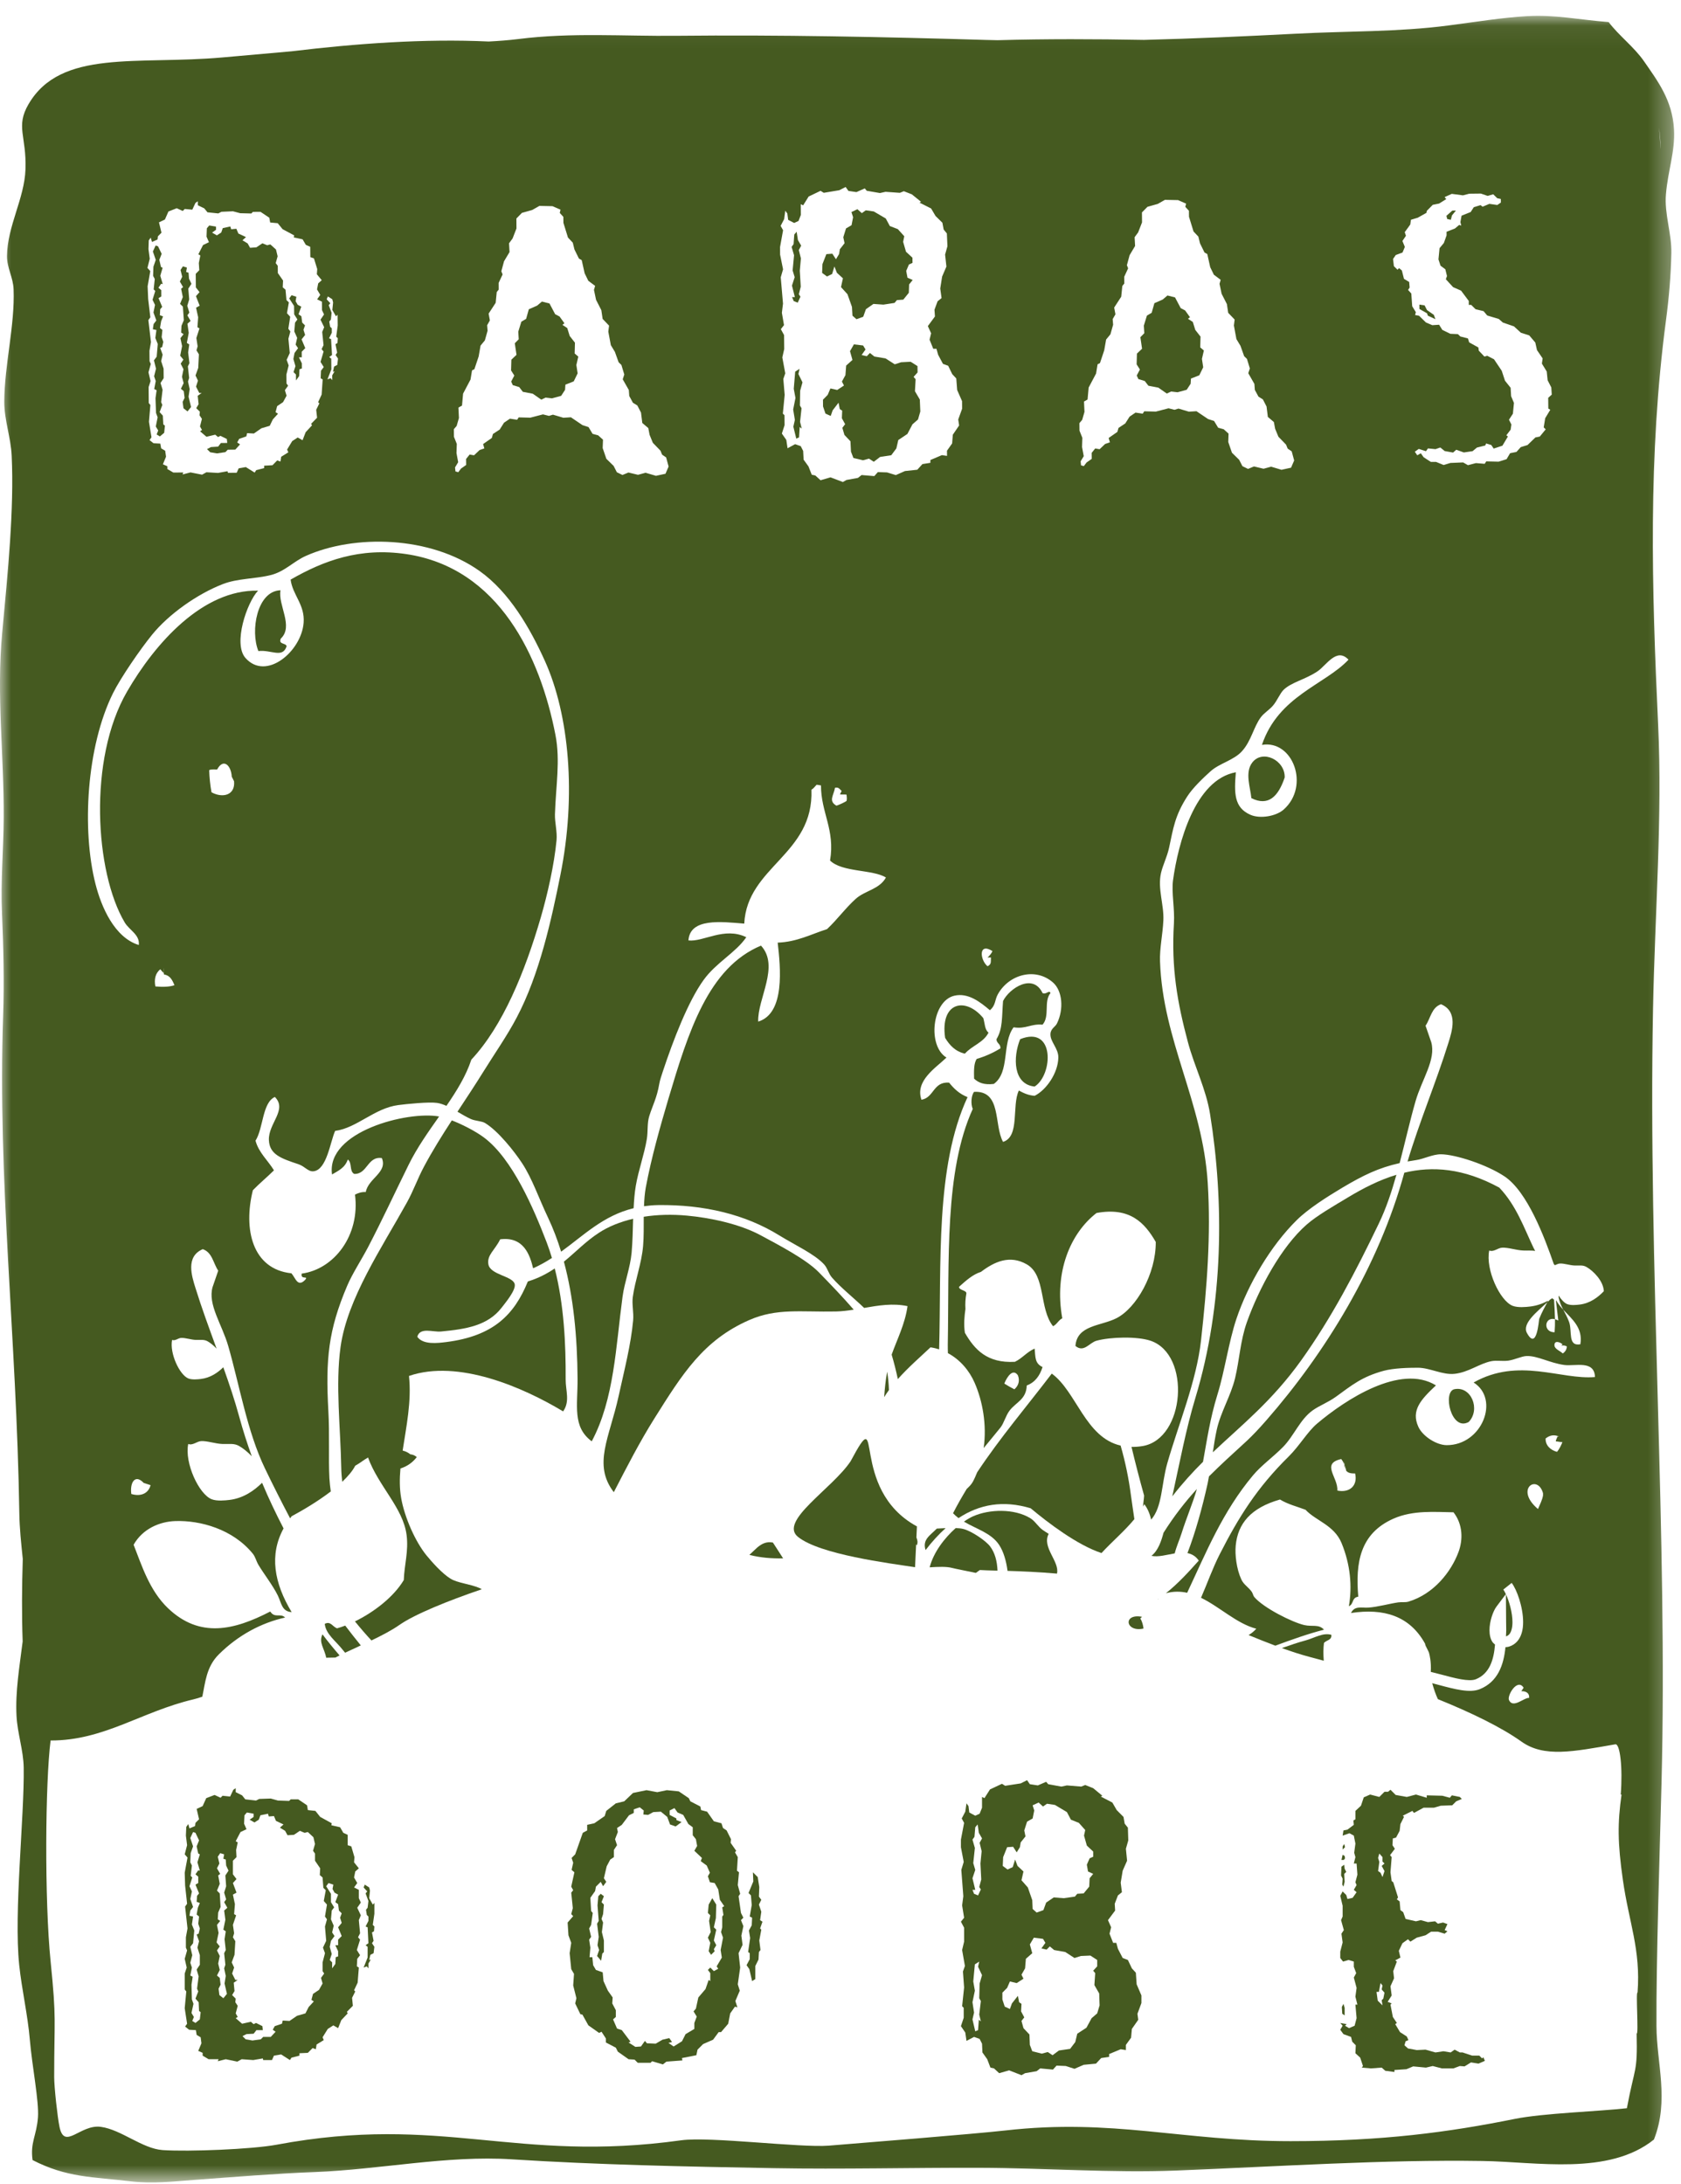<?xml version="1.0" encoding="UTF-8"?>
<svg width="77px" height="100px" viewBox="0 0 77 100" version="1.1" xmlns="http://www.w3.org/2000/svg" xmlns:xlink="http://www.w3.org/1999/xlink">
    <!-- Generator: Sketch 48.2 (47327) - http://www.bohemiancoding.com/sketch -->
    <title>logo_b</title>
    <desc>Created with Sketch.</desc>
    <defs>
        <polygon id="path-1" points="0 0.062 76.686 0.062 76.686 99.275 0 99.275"></polygon>
    </defs>
    <g id="sale" stroke="none" stroke-width="1" fill="none" fill-rule="evenodd" transform="translate(-120, -32)">
        <g id="header">
            <g id="logo_b" transform="translate(120, 32)">
                <polygon id="Fill-1" fill="#455A20" points="36.382 10.74 36.351 11.179 36.26 11.306 36.373 11.689 36.307 12.383 36.401 12.693 36.277 13.078 36.41 13.605 36.282 13.606 36.358 13.787 36.541 13.859 36.666 13.585 36.592 13.475 36.679 13.128 36.636 12.398 36.686 11.832 36.591 11.451 36.698 11.247 36.55 10.994 36.491 10.611"></polygon>
                <polygon id="Fill-2" fill="#455A20" points="36.425 17.018 36.359 17.804 36.437 18.223 36.332 18.753 36.41 19.227 36.34 19.538 36.474 20.085 36.601 20.029 36.632 19.553 36.724 19.626 36.648 19.316 36.715 18.695 36.641 18.568 36.652 17.892 36.759 17.508 36.572 17.126 36.625 16.889"></polygon>
                <polygon id="Fill-3" fill="#455A20" points="26.323 16.186 26.336 15.692 26.096 15.385 25.983 15.021 25.762 14.876 25.854 14.803 25.632 14.494 25.429 14.387 25.17 13.897 24.823 13.809 24.604 13.994 24.223 14.162 24.1 14.6 23.881 14.731 23.74 15.188 23.761 15.535 23.581 15.719 23.659 16.248 23.424 16.47 23.41 16.962 23.559 17.197 23.415 17.473 23.49 17.637 23.783 17.725 23.949 17.942 24.405 18.029 24.794 18.3 24.992 18.206 25.285 18.24 25.704 18.126 25.883 17.851 25.899 17.614 26.28 17.464 26.459 17.097 26.401 16.714 26.489 16.33"></polygon>
                <polygon id="Fill-4" fill="#455A20" points="38.116 12.547 38.221 12.2 38.334 12.491 38.611 12.744 38.523 13.147 38.819 13.472 39.025 14.054 39.048 14.455 39.231 14.618 39.541 14.505 39.665 14.158 40.009 13.917 40.466 13.949 40.975 13.871 41.084 13.742 41.376 13.721 41.629 13.408 41.643 13.025 41.806 12.822 41.568 12.716 41.51 12.405 41.634 12.113 41.798 12.037 41.795 11.8 41.501 11.529 41.369 11.075 41.421 10.818 41.126 10.492 40.759 10.35 40.574 10.005 40.023 9.682 39.658 9.631 39.477 9.76 39.274 9.58 39.001 9.71 39.077 9.947 39.006 10.312 38.753 10.46 38.628 10.864 38.686 11.137 38.47 11.413 38.435 11.633 38.292 11.871 38.126 11.617 37.852 11.638 37.673 12.095 37.658 12.497 37.88 12.66"></polygon>
                <polygon id="Fill-5" fill="#455A20" points="8.27 12.363 8.346 12.673 8.239 12.893 8.387 13.147 8.297 13.221 8.374 13.604 8.248 13.916 8.377 14.041 8.421 14.662 8.313 14.918 8.298 15.229 8.409 15.301 8.265 15.486 8.341 15.849 8.254 16.288 8.401 16.468 8.276 16.652 8.405 16.907 8.336 17.254 8.412 17.545 8.286 17.803 8.417 17.911 8.455 18.221 8.366 18.404 8.405 18.696 8.59 18.84 8.751 18.638 8.637 18.165 8.688 17.816 8.612 17.471 8.664 17.306 8.606 16.777 8.677 16.631 8.618 16.139 8.669 15.773 8.559 15.701 8.645 15.244 8.586 14.824 8.731 14.696 8.583 14.441 8.673 14.312 8.578 14.003 8.667 13.71 8.625 13.218 8.769 12.997 8.658 12.761 8.637 12.488 8.527 12.452 8.562 12.252 8.378 12.197"></polygon>
                <polygon id="Fill-6" fill="#455A20" points="13.208 15.054 13.293 14.505 13.145 14.342 13.232 13.848 13.121 13.74 13.079 13.266 12.951 13.157 12.966 12.847 12.726 12.502 12.723 12.173 12.63 12.047 12.717 11.736 12.642 11.426 12.384 11.192 12.239 11.23 12.019 11.141 11.746 11.325 11.455 11.347 11.344 11.147 11.106 11.004 11.267 10.856 10.919 10.694 10.827 10.476 10.589 10.498 10.55 10.37 10.204 10.446 10.134 10.648 9.934 10.777 9.714 10.652 9.895 10.522 9.894 10.376 9.584 10.325 9.475 10.454 9.461 10.838 9.571 11.091 9.3 11.222 9.085 11.644 9.177 11.698 9.107 12.045 9.128 12.373 8.966 12.539 8.971 13.16 9.139 13.377 8.976 13.561 9.145 13.998 8.981 14.091 9.077 14.527 9.044 14.984 9.136 15.038 8.995 15.477 9.053 15.86 9 16.043 9.111 16.225 9.081 16.846 8.956 17.193 9.068 17.43 8.979 17.704 9.128 17.995 9.237 17.994 9.056 18.123 9.097 18.507 8.989 18.69 9.154 18.853 9.139 19.017 9.249 19.18 9.161 19.529 9.254 19.691 9.163 19.747 9.457 20 9.859 19.905 9.988 20.013 10.097 19.957 10.39 20.101 10.41 20.283 10.118 20.286 9.992 20.451 9.663 20.472 9.482 20.565 9.629 20.71 9.94 20.762 10.324 20.704 10.432 20.593 10.778 20.589 10.995 20.35 10.866 20.26 10.956 20.095 11.283 19.983 11.319 19.835 11.629 19.851 11.974 19.611 12.356 19.498 12.498 19.204 12.734 18.946 12.623 18.874 12.694 18.599 12.966 18.414 13.127 18.12 13.05 17.866 13.196 17.663 13.121 17.555 13.118 17.153 13.223 16.733 13.13 16.478 13.273 16.166 13.211 15.509 13.3 15.18"></polygon>
                <polygon id="Fill-7" fill="#455A20" points="13.976 15.338 13.901 15.101 13.972 14.9 13.843 14.773 13.804 14.482 13.675 14.391 13.8 14.043 13.634 13.954 13.541 13.791 13.575 13.589 13.357 13.519 13.248 13.665 13.47 14.01 13.475 14.394 13.623 14.629 13.514 14.776 13.481 15.178 13.612 15.47 13.542 15.78 13.653 15.943 13.491 16.164 13.439 16.438 13.533 16.766 13.446 17.041 13.556 17.149 13.559 17.422 13.703 17.22 13.718 16.909 13.827 16.873 13.825 16.636 13.694 16.363 13.822 16.362 13.82 16.107 13.983 15.941 13.814 15.541"></polygon>
                <polygon id="Fill-8" fill="#455A20" points="7.003 11.517 7.135 11.9 7.028 12.211 7.013 12.63 7.089 12.776 7.039 13.252 7.112 13.324 6.987 13.727 7.1 13.962 7.03 14.31 7.161 14.674 7.036 14.839 7.001 15.077 7.165 15.112 7.115 15.477 7.227 15.751 7.177 16.334 7.052 16.5 7.146 16.883 7.059 17.23 7.134 17.449 7.064 17.814 7.174 17.868 7.123 18.234 7.147 18.909 7.221 19.109 7.136 19.53 7.247 19.712 7.176 19.895 7.323 19.985 7.521 19.818 7.554 19.489 7.481 19.435 7.459 19.033 7.312 18.871 7.436 18.541 7.38 18.414 7.447 17.847 7.353 17.538 7.497 17.318 7.493 16.879 7.381 16.534 7.45 16.241 7.338 15.932 7.428 15.894 7.481 15.656 7.405 15.438 7.439 15.109 7.329 15.019 7.381 14.708 7.47 14.489 7.323 14.435 7.339 14.161 7.429 14.051 7.261 13.651 7.387 13.577 7.385 13.284 7.256 13.177 7.382 12.993 7.455 13.01 7.342 12.628 7.448 12.262 7.373 12.226 7.298 11.898 7.405 11.623 7.238 11.278 7.128 11.243"></polygon>
                <polygon id="Fill-9" fill="#455A20" points="65.018 14.149 65.366 14.346 65.404 14.455 65.752 14.616 65.677 14.416 65.366 14.2 65.254 13.982 65.016 13.948"></polygon>
                <polygon id="Fill-10" fill="#455A20" points="66.525 9.644 66.254 9.883 66.292 10.029 66.457 10.064 66.509 9.863 66.69 9.642"></polygon>
                <polygon id="Fill-11" fill="#455A20" points="41.91 17.914 41.941 17.366 41.848 17.258 42.03 17.055 42.026 16.763 41.714 16.566 41.276 16.588 40.985 16.682 40.563 16.412 40.051 16.326 39.848 16.163 39.704 16.312 39.467 16.258 39.646 16.002 39.535 15.82 39.114 15.769 38.935 16.081 39.048 16.482 38.759 16.74 38.726 17.178 38.565 17.472 38.659 17.653 38.35 17.857 38.038 17.788 37.914 18.081 37.697 18.302 37.7 18.612 37.812 18.94 38.051 19.047 38.14 18.791 38.41 18.441 38.467 18.732 38.577 18.804 38.563 19.152 38.712 19.424 38.585 19.59 38.68 19.916 38.956 20.207 38.98 20.681 39.091 20.971 39.531 21.077 39.804 21.001 40.025 21.145 40.315 20.923 40.825 20.846 41.059 20.533 41.147 20.149 41.564 19.871 41.797 19.429 42.05 19.209 42.156 18.843 42.133 18.295"></polygon>
                <polygon id="Fill-12" fill="#455A20" points="54.978 15.907 54.991 15.414 54.751 15.106 54.638 14.742 54.417 14.598 54.508 14.525 54.286 14.216 54.084 14.11 53.824 13.619 53.477 13.531 53.259 13.716 52.878 13.883 52.754 14.322 52.536 14.452 52.394 14.911 52.416 15.257 52.236 15.441 52.313 15.969 52.078 16.192 52.065 16.684 52.214 16.92 52.07 17.195 52.144 17.358 52.437 17.447 52.604 17.664 53.06 17.751 53.447 18.021 53.647 17.928 53.939 17.962 54.358 17.848 54.538 17.573 54.553 17.335 54.935 17.185 55.114 16.819 55.056 16.435 55.144 16.051"></polygon>
                <g id="Group-74" transform="translate(0, 0.663)">
                    <path d="M42.001,69.233 C38.818,67.503 40.534,63.317 38.962,66.251 C38.123,67.509 35.662,68.991 36.551,69.711 C37.551,70.519 40.709,70.917 41.915,71.101 L41.964,70.056 C41.973,70.07 41.985,70.084 41.995,70.099 C42.055,69.959 42.019,69.848 41.977,69.739 L42.001,69.233 Z" id="Fill-13" fill="#455A20"></path>
                    <path d="M15.44,73.899 C15.232,73.829 15.146,73.554 14.876,73.695 C14.922,74.167 15.396,74.495 15.69,74.874 C15.727,74.92 15.77,74.97 15.808,75.017 C16.039,74.908 16.282,74.796 16.527,74.682 C16.287,74.387 16.048,74.086 15.813,73.775 C15.684,73.825 15.559,73.867 15.44,73.899" id="Fill-15" fill="#455A20"></path>
                    <path d="M14.941,75.245 C15.082,75.242 15.225,75.242 15.365,75.238 C15.426,75.206 15.49,75.174 15.554,75.141 C15.281,74.824 15.016,74.503 14.772,74.176 C14.586,74.551 14.863,74.818 14.941,75.245" id="Fill-17" fill="#455A20"></path>
                    <path d="M38.297,59.391 C38.564,59.385 38.834,59.351 39.106,59.308 C38.609,58.733 38.053,58.157 37.505,57.594 C36.915,56.993 35.663,56.345 34.85,55.906 C33.854,55.368 32.493,55.096 31.475,55.002 C30.769,54.936 30.1,54.958 29.487,55.053 C29.484,55.5 29.495,55.949 29.458,56.385 C29.39,57.193 29.092,57.955 28.986,58.726 C28.939,59.067 29.035,59.433 29.001,59.805 C28.9,60.912 28.597,62.08 28.338,63.259 C27.923,65.167 27.14,66.391 28.116,67.666 C28.724,66.488 29.306,65.355 29.979,64.284 C31.25,62.262 32.213,60.704 34.325,59.781 C35.59,59.229 36.674,59.423 38.297,59.391" id="Fill-19" fill="#455A20"></path>
                    <path d="M28.932,56.696 C28.978,56.183 28.985,55.662 29.001,55.146 C28.41,55.285 27.878,55.497 27.435,55.787 C26.829,56.18 26.374,56.669 25.83,57.11 C26.268,58.735 26.443,60.535 26.456,62.464 C26.464,63.711 26.211,64.672 27.105,65.337 C28.138,63.401 28.207,61.001 28.517,58.712 C28.608,58.043 28.868,57.397 28.932,56.696" id="Fill-21" fill="#455A20"></path>
                    <path d="M34.688,70.198 L34.326,70.537 C34.829,70.666 35.353,70.708 35.871,70.696 C35.731,70.468 35.536,70.182 35.404,69.972 C35.116,69.916 34.903,70.018 34.688,70.198" id="Fill-23" fill="#455A20"></path>
                    <path d="M40.638,62.147 C40.566,62.534 40.527,62.923 40.5,63.314 C40.569,63.203 40.641,63.094 40.719,62.989 C40.709,62.703 40.683,62.419 40.638,62.147" id="Fill-25" fill="#455A20"></path>
                    <path d="M25.41,57.42 C25.063,57.655 24.672,57.865 24.179,58.016 C23.555,59.547 22.597,60.516 20.442,60.791 C20.042,60.841 19.373,60.924 19.114,60.548 C19.242,60.098 19.822,60.343 20.2,60.308 C21.355,60.2 22.342,60.037 22.973,59.223 C23.164,58.976 23.641,58.406 23.576,58.136 C23.489,57.766 22.458,57.719 22.371,57.232 C22.294,56.807 22.677,56.573 22.911,56.087 C23.992,55.948 24.273,56.807 24.42,57.413 C24.73,57.276 25.013,57.114 25.282,56.94 C25.21,56.7 25.13,56.461 25.041,56.227 C24.453,54.697 23.477,52.4 22.166,51.423 C21.806,51.154 21.211,50.84 20.696,50.641 C20.245,51.335 19.803,52.04 19.414,52.772 C19.131,53.301 18.937,53.864 18.637,54.403 C17.48,56.492 15.91,58.8 15.6,61.012 C15.358,62.748 15.601,64.75 15.631,66.545 C15.634,66.764 15.653,66.977 15.676,67.19 C15.931,66.948 16.145,66.701 16.272,66.454 C16.534,66.307 16.636,66.202 16.858,66.078 C17.33,67.381 18.461,68.382 18.623,69.616 C18.722,70.364 18.523,70.969 18.496,71.689 C18.029,72.472 17.113,73.167 16.259,73.583 C16.51,73.893 16.761,74.183 17.014,74.455 C17.483,74.23 17.932,73.998 18.284,73.752 C18.984,73.26 20.521,72.637 22.068,72.111 C22.037,72.093 22.007,72.073 21.973,72.058 C21.512,71.861 20.958,71.827 20.633,71.624 C20.247,71.386 19.781,70.859 19.537,70.561 C19.027,69.938 18.53,68.816 18.376,67.937 C18.299,67.503 18.301,67.049 18.343,66.581 C18.647,66.484 18.903,66.308 19.091,66.058 C18.984,65.967 18.884,65.938 18.774,65.929 L18.792,65.929 C18.684,65.84 18.566,65.79 18.444,65.761 C18.609,64.666 18.858,63.509 18.734,62.343 C20.988,61.568 23.96,62.862 25.794,63.966 C26.12,63.506 25.907,63.014 25.911,62.504 C25.92,60.868 25.834,59.081 25.41,57.42" id="Fill-27" fill="#455A20"></path>
                    <path d="M58.847,34.938 C58.87,34.146 57.829,33.636 57.358,34.259 C57.014,34.711 57.275,35.396 57.32,35.885 C58.091,36.269 58.551,35.821 58.847,34.938" id="Fill-29" fill="#455A20"></path>
                    <path d="M67.278,64.449 C67.826,63.875 67.393,62.801 66.626,62.949 C66.068,63.054 66.468,64.907 67.278,64.449" id="Fill-31" fill="#455A20"></path>
                    <path d="M12.861,28.58 C13.463,28.017 12.724,27.043 12.849,26.367 C11.77,26.396 11.459,28.234 11.836,29.15 C12.423,29.081 12.946,29.495 13.128,28.931 C13.102,28.768 12.741,28.858 12.861,28.58" id="Fill-33" fill="#455A20"></path>
                    <path d="M68.994,73.995 C68.994,74.084 68.984,74.177 68.982,74.269 C68.982,74.268 68.982,74.268 68.983,74.268 C69.061,74.244 69.171,74.188 69.233,73.978 C69.266,73.873 69.28,73.75 69.28,73.617 C69.28,73.184 69.131,72.658 68.98,72.34 C68.98,72.364 68.989,73.567 68.989,73.567 C68.992,73.705 68.994,73.848 68.994,73.995" id="Fill-35" fill="#455A20"></path>
                    <path d="M46.729,46.922 C46.395,47.748 46.399,48.993 47.393,49.091 C48.236,48.554 48.331,46.273 46.729,46.922" id="Fill-37" fill="#455A20"></path>
                    <path d="M45.281,46.62 C45.105,46.498 45.112,46.188 45.041,45.957 C44.217,44.96 43.055,45.23 43.293,46.862 C43.497,47.2 43.757,47.483 44.198,47.585 C44.515,47.22 45.057,47.078 45.281,46.62" id="Fill-39" fill="#455A20"></path>
                    <path d="M44.619,48.729 C44.815,48.918 45.088,49.026 45.523,48.971 C46.271,48.427 45.882,47.117 46.428,46.379 C47.002,46.469 47.22,46.206 47.755,46.258 C48.1,45.867 47.797,45.199 48.118,44.811 C48.061,44.646 47.928,44.895 47.755,44.811 C47.315,43.879 46.235,44.593 45.946,45.174 C45.886,45.929 45.937,46.437 45.646,46.921 C45.644,47.122 45.842,47.127 45.825,47.344 C45.501,47.541 45.144,47.707 44.741,47.825 C44.601,48.028 44.612,48.38 44.619,48.729" id="Fill-41" fill="#455A20"></path>
                    <path d="M59.601,61.63 C60.993,59.682 62.093,57.58 63.162,55.355 C63.493,54.668 63.746,53.909 63.964,53.132 C63.186,53.367 62.453,53.74 61.749,54.165 C61.105,54.552 60.327,54.997 59.852,55.413 C58.693,56.428 57.675,58.316 57.116,59.877 C56.814,60.722 56.774,61.617 56.574,62.446 C56.378,63.256 55.919,63.983 55.736,64.8 C55.66,65.147 55.606,65.494 55.555,65.839 C56.892,64.576 58.267,63.493 59.601,61.63" id="Fill-43" fill="#455A20"></path>
                    <path d="M53.065,72.566 C53.066,72.56 53.066,72.554 53.066,72.547 C53.059,72.551 53.053,72.556 53.046,72.561 C53.053,72.562 53.058,72.565 53.065,72.566" id="Fill-45" fill="#455A20"></path>
                    <path d="M59.813,74.451 C59.466,74.544 59.097,74.669 58.717,74.804 C59.159,74.964 59.586,75.103 59.992,75.21 C60.204,75.265 60.419,75.323 60.636,75.383 C60.613,75.087 60.614,74.807 60.646,74.569 C60.764,74.43 61.007,74.452 60.983,74.198 C60.604,74.084 60.199,74.345 59.813,74.451" id="Fill-47" fill="#455A20"></path>
                    <path d="M61.591,66.425 C61.585,66.409 61.578,66.393 61.572,66.378 C61.581,66.468 61.596,66.543 61.622,66.606 L61.591,66.425 Z" id="Fill-49" fill="#455A20"></path>
                    <g id="Group-53">
                        <mask id="mask-2" fill="white">
                            <use xlink:href="#path-1"></use>
                        </mask>
                        <g id="Clip-52"></g>
                        <path d="M76.057,6.145 C76.049,5.818 76.029,5.496 75.99,5.187 C76.037,5.47 76.062,5.78 76.059,6.12 C76.059,6.128 76.057,6.136 76.057,6.145 Z M61.561,66.243 L61.591,66.425 C61.624,66.507 61.649,66.59 61.66,66.677 C61.73,66.771 61.851,66.815 62.072,66.807 C62.204,67.374 61.812,67.707 61.257,67.591 C61.304,66.988 60.491,66.359 61.436,66.148 C61.492,66.219 61.536,66.297 61.572,66.378 C61.567,66.336 61.564,66.291 61.561,66.243 Z M70.68,67.712 L70.68,67.816 C70.646,68.022 70.536,68.23 70.449,68.437 C69.359,67.517 70.432,66.817 70.68,67.712 Z M70.044,77.085 C69.805,77.066 69.307,77.591 69.12,77.185 C69.026,76.983 69.504,76.163 69.791,76.62 L69.686,76.779 C69.901,76.769 70.066,76.871 70.044,77.085 Z M71.564,65.369 C71.536,65.486 71.406,65.722 71.322,65.819 C71.015,65.738 70.786,65.517 70.798,65.207 C70.987,65.058 71.18,65.017 71.414,65.117 L71.337,65.117 C71.349,65.139 71.257,65.278 71.268,65.339 C71.357,65.341 71.478,65.378 71.564,65.369 Z M71.775,61 C71.753,61.143 71.705,61.23 71.584,61.314 C71.483,61.206 71.212,61.114 71.204,60.95 C71.186,60.671 71.513,60.82 71.572,60.898 L71.52,60.95 C71.622,60.943 71.695,60.938 71.775,61 Z M46.003,62.692 C46.135,62.366 46.399,61.986 46.625,62.313 C46.718,62.543 46.669,62.777 46.465,62.955 C46.323,62.883 46.125,62.772 46.003,62.692 Z M9.582,34.603 C9.663,34.554 9.854,34.576 9.947,34.572 C10.233,34.035 10.588,34.388 10.616,34.901 L10.721,35.111 C10.783,35.752 10.199,35.896 9.688,35.617 C9.628,35.296 9.591,34.915 9.582,34.603 Z M7.345,43.722 C7.391,43.783 7.444,43.84 7.498,43.89 L7.498,43.654 C7.514,43.754 7.492,43.857 7.509,43.957 C7.771,44.003 7.878,44.172 7.991,44.451 C7.738,44.537 7.412,44.533 7.117,44.507 C7.055,44.192 7.112,43.899 7.345,43.722 Z M6.581,67.24 L6.896,67.344 C6.809,67.704 6.47,67.886 6.015,67.748 C5.943,67.227 6.187,66.821 6.581,67.24 Z M75.01,90.58 C74.92,90.503 75.067,92.518 74.969,92.453 C75.01,94.286 74.888,93.92 74.521,95.875 C73.179,96.025 70.696,96.101 69.387,96.364 C66.356,96.975 63.327,97.383 59.116,97.383 C54.12,97.383 50.992,96.33 46.036,96.895 C44.672,97.049 39.33,97.478 37.968,97.588 C36.661,97.693 32.519,97.161 31.204,97.343 C23.571,98.401 20.278,96.125 12.668,97.546 C11.549,97.755 8.643,97.872 7.452,97.792 C6.517,97.727 5.561,96.858 4.622,96.728 C3.674,96.597 2.954,97.82 2.726,96.731 C2.632,96.278 2.482,94.913 2.482,94.449 C2.482,91.731 2.593,91.856 2.318,89.152 C2.033,86.341 2.074,80.91 2.318,79.036 C4.762,79.043 6.47,77.715 8.859,77.153 C8.999,77.12 9.133,77.078 9.267,77.03 C9.404,76.39 9.446,75.666 10.021,75.095 C10.921,74.201 11.983,73.646 13.059,73.406 C12.846,73.189 12.586,73.455 12.38,73.13 C10.722,73.989 9.147,74.364 7.696,72.979 C6.844,72.167 6.491,71.014 6.12,70.073 C6.531,69.344 7.308,69.013 8.029,68.988 C9.18,68.95 10.663,69.359 11.577,70.478 C11.701,70.629 11.733,70.817 11.837,70.992 C12.085,71.408 12.493,71.926 12.724,72.394 C12.893,72.739 12.904,73.129 13.359,73.158 C12.552,71.817 12.331,70.532 12.989,69.325 C12.635,68.643 12.304,67.947 12.005,67.235 C11.641,67.596 11.146,67.945 10.506,68.021 C10.302,68.045 9.936,68.083 9.694,67.988 C9.112,67.759 8.445,66.325 8.622,65.458 C8.829,65.538 9.01,65.341 9.207,65.328 C9.483,65.309 9.858,65.446 10.182,65.458 C10.532,65.469 10.72,65.417 10.959,65.554 C11.133,65.654 11.342,65.819 11.533,66.021 C11.319,65.427 11.125,64.824 10.959,64.214 C10.756,63.467 10.501,62.708 10.229,61.945 C9.976,62.193 9.638,62.43 9.198,62.482 C9.057,62.499 8.801,62.525 8.632,62.46 C8.225,62.3 7.76,61.299 7.884,60.693 C8.028,60.749 8.154,60.611 8.291,60.602 C8.485,60.589 8.746,60.686 8.972,60.693 C9.217,60.7 9.347,60.664 9.516,60.76 C9.639,60.831 9.786,60.949 9.921,61.092 C9.582,60.162 9.237,59.23 8.951,58.307 C8.786,57.778 8.491,56.874 9.289,56.537 C9.725,56.688 9.764,57.178 9.996,57.522 L9.737,58.275 C9.509,59.075 10.167,59.975 10.456,60.977 C10.971,62.762 11.32,64.882 12.133,66.571 C12.509,67.353 12.894,68.113 13.289,68.863 C13.312,68.832 13.333,68.799 13.359,68.768 C13.862,68.498 14.553,68.091 15.152,67.632 C15.124,67.439 15.101,67.239 15.088,67.023 C15.042,66.131 15.102,65.004 15.04,63.936 C14.911,61.575 15.038,60.248 15.903,58.215 C16.143,57.651 16.541,57.051 16.858,56.449 C17.53,55.159 18.035,54.059 18.717,52.675 C19.108,51.883 19.619,51.166 20.114,50.462 L20.111,50.462 C18.676,50.199 14.928,51.151 15.209,53.117 C15.492,52.949 15.8,52.816 15.931,52.433 C16.14,52.575 15.992,52.965 16.224,53.091 C16.833,53.115 16.829,52.268 17.492,52.367 C17.761,53.027 16.873,53.29 16.754,53.922 C16.556,53.912 16.404,53.968 16.261,54.039 C16.501,55.91 15.301,57.458 13.82,57.657 C13.754,57.965 14.166,57.728 13.97,57.951 C13.631,58.292 13.542,57.864 13.349,57.643 C11.554,57.454 11.138,55.621 11.583,53.839 C11.894,53.518 12.234,53.241 12.549,52.928 C12.272,52.472 11.851,52.118 11.704,51.57 C12.067,50.997 12.011,49.83 12.591,49.568 C13.175,50.157 12.287,50.777 12.317,51.541 C12.343,52.201 12.872,52.383 13.674,52.649 C13.97,52.749 14.113,52.997 14.36,52.971 C14.971,52.905 15.124,51.628 15.351,51.122 C16.349,50.991 17.148,50.081 18.248,49.939 C18.656,49.886 19.636,49.788 20.016,49.84 C20.157,49.859 20.302,49.911 20.45,49.975 C20.921,49.287 21.347,48.6 21.59,47.86 C23.028,46.326 24.043,43.849 24.772,41.346 C25.084,40.272 25.384,38.942 25.493,37.814 C25.53,37.422 25.408,36.994 25.42,36.62 C25.46,35.33 25.672,34.167 25.443,32.991 C24.754,29.437 22.869,25.338 18.605,24.709 C16.475,24.395 14.83,25.007 13.312,25.878 C13.405,26.591 13.972,27.022 13.908,27.854 C13.809,29.162 12.186,30.539 11.241,29.463 C10.669,28.811 11.304,26.935 11.82,26.384 C9.29,26.326 7.106,28.785 5.818,31.009 C4.025,34.104 4.354,39.291 5.712,41.576 C5.925,41.936 6.412,42.135 6.358,42.61 C5.248,42.27 4.641,40.875 4.373,39.812 C3.742,37.338 3.96,33.533 5.176,31.079 C5.528,30.37 6.427,29.063 6.965,28.403 C7.719,27.472 9.022,26.543 10.204,26.084 C10.886,25.818 11.667,25.851 12.394,25.672 C13.048,25.512 13.438,25.046 14.014,24.791 C16.245,23.798 19.708,23.875 21.972,25.487 C23.334,26.456 24.28,28.099 24.962,29.608 C26.072,32.073 26.407,35.756 25.667,39.415 C25.266,41.416 24.717,43.95 23.668,45.932 C23.23,46.765 22.672,47.557 22.144,48.407 C21.767,49.015 21.361,49.626 20.955,50.244 C21.165,50.367 21.373,50.491 21.571,50.58 C21.775,50.67 22.068,50.67 22.214,50.759 C22.817,51.12 23.565,52.067 23.915,52.601 C24.377,53.3 24.677,54.201 25.103,55.093 C25.338,55.59 25.536,56.111 25.703,56.653 C26.755,55.891 27.636,55 29.024,54.662 C29.041,54.313 29.067,53.967 29.124,53.633 C29.246,52.92 29.51,52.207 29.628,51.498 C29.688,51.135 29.636,50.775 29.741,50.441 C29.901,49.935 30.089,49.61 30.198,48.972 C30.227,48.797 30.306,48.573 30.364,48.393 C30.833,46.98 31.517,45.193 32.233,44.206 C32.806,43.411 33.7,42.964 34.185,42.253 C33.174,41.762 32.221,42.479 31.534,42.4 C31.608,41.364 33.032,41.545 34.091,41.63 C34.225,39.008 37.282,38.477 37.168,35.497 C37.267,35.448 37.33,35.344 37.409,35.27 C37.475,35.28 37.541,35.291 37.606,35.303 C37.604,36.549 38.26,37.33 38.022,38.742 C38.572,39.285 39.982,39.145 40.581,39.519 C40.286,40.059 39.62,40.117 39.201,40.493 C38.722,40.925 38.358,41.437 37.884,41.882 C37.151,42.117 36.501,42.47 35.623,42.501 C35.752,43.634 35.971,45.742 34.73,46.117 C34.691,45.068 35.727,43.581 34.858,42.638 C32.441,43.648 31.532,46.585 30.618,49.649 C30.233,50.954 29.841,52.325 29.581,53.712 C29.53,53.993 29.51,54.281 29.499,54.571 C29.705,54.543 29.918,54.522 30.148,54.519 C32.26,54.492 34.149,54.951 35.694,55.906 C36.412,56.349 37.306,56.756 37.746,57.232 C37.907,57.407 37.95,57.655 38.107,57.835 C38.514,58.302 39.08,58.746 39.583,59.228 C40.234,59.114 40.898,59.004 41.57,59.146 C41.459,59.96 41.082,60.692 40.843,61.367 C40.956,61.746 41.052,62.135 41.126,62.487 C41.608,61.947 42.149,61.478 42.622,61.033 C42.76,61.052 42.891,61.085 43.018,61.125 C43.126,57.212 42.836,52.759 44.32,49.575 C43.955,49.435 43.696,49.191 43.475,48.912 C42.738,48.858 42.793,49.598 42.208,49.696 C41.904,48.828 42.864,48.236 43.354,47.765 C42.473,47.228 42.69,45.171 43.714,44.932 C44.352,44.783 44.908,45.229 45.343,45.596 C45.614,45.37 45.561,45.133 45.704,44.872 C46.218,43.943 47.443,43.625 48.236,44.329 C48.662,44.705 48.739,45.541 48.417,46.199 C48.34,46.362 48.131,46.432 48.117,46.681 C48.096,47.036 48.488,47.344 48.478,47.765 C48.465,48.473 47.929,49.247 47.393,49.515 C47.093,49.493 46.878,49.386 46.67,49.273 C46.336,49.966 46.727,51.38 45.946,51.625 C45.516,50.849 45.891,49.268 44.619,49.334 C44.485,49.5 44.461,49.893 44.558,50.117 C43.256,52.971 43.484,57.057 43.414,60.911 C43.412,61.038 43.417,61.169 43.42,61.299 C43.985,61.601 44.405,62.107 44.643,62.654 C45.008,63.488 45.208,64.572 45.058,65.645 C45.312,65.331 45.575,65.025 45.825,64.709 C45.989,64.504 46.064,64.164 46.247,63.926 C46.541,63.543 47.011,63.42 47.031,62.78 C47.412,62.636 47.63,62.333 47.755,61.935 C47.399,61.772 47.43,61.483 47.393,61.091 C47.04,61.241 46.83,61.533 46.488,61.696 C45.213,61.767 44.64,61.132 44.198,60.367 C44.138,59.979 44.176,59.614 44.223,59.277 C44.207,59.041 44.222,58.799 44.266,58.564 C44.278,58.415 43.896,58.414 43.935,58.257 C44.248,57.976 44.559,57.695 44.933,57.578 C45.548,57.114 46.249,56.785 47.031,57.232 C47.915,57.737 47.591,59.26 48.236,60.066 C48.415,59.983 48.482,59.789 48.659,59.704 C48.277,57.58 49.033,55.805 50.228,54.881 C51.751,54.602 52.43,55.32 52.941,56.207 C52.951,57.665 52.051,59.243 51.131,59.704 C50.428,60.059 49.331,60.012 49.262,60.97 C49.651,61.291 49.897,60.82 50.228,60.73 C50.875,60.554 52.088,60.525 52.7,60.73 C54.564,61.357 54.291,65.225 52.338,65.554 C52.157,65.585 51.99,65.593 51.83,65.593 C52.009,66.34 52.2,67.083 52.407,67.82 C52.399,67.986 52.367,68.159 52.355,68.327 C52.375,68.29 52.399,68.255 52.417,68.217 C52.564,68.407 52.672,68.658 52.728,68.924 C53.246,68.341 53.196,67.298 53.467,66.349 C53.978,64.562 54.807,62.58 55.014,60.718 C55.287,58.264 55.471,55.898 55.322,53.509 C55.094,49.807 53.261,46.992 53.136,43.364 C53.114,42.756 53.259,42.135 53.289,41.481 C53.322,40.766 53.019,40.026 53.18,39.318 C53.259,38.963 53.458,38.581 53.551,38.157 C53.741,37.272 53.816,36.686 54.386,35.803 C54.638,35.411 55.117,34.954 55.459,34.648 C55.864,34.287 56.522,34.147 56.891,33.735 C57.322,33.257 57.422,32.621 57.758,32.175 C57.898,31.988 58.146,31.84 58.312,31.645 C58.509,31.412 58.63,31.088 58.796,30.925 C59.155,30.575 59.796,30.453 60.356,30.074 C60.766,29.793 61.226,28.972 61.77,29.544 C60.693,30.693 58.561,31.2 57.804,33.446 C59.224,33.206 60.012,35.329 58.804,36.404 C58.454,36.717 57.722,36.839 57.286,36.651 C56.514,36.321 56.533,35.634 56.609,34.7 C54.735,35.038 53.964,37.954 53.731,39.649 C53.657,40.218 53.814,40.935 53.773,41.621 C53.647,43.662 53.929,45.249 54.418,47.075 C54.71,48.165 55.247,49.212 55.428,50.351 C56.071,54.351 56.058,59.048 54.759,63.338 C54.327,64.764 54.035,66.328 53.698,67.857 C54.158,67.264 54.628,66.748 55.105,66.275 C55.281,65.321 55.417,64.322 55.772,63.175 C56.091,62.152 56.286,60.77 56.633,59.735 C57.171,58.13 58.211,56.377 59.399,55.207 C59.925,54.687 60.78,54.145 61.478,53.728 C62.453,53.149 63.149,52.812 64.112,52.597 C64.366,51.632 64.583,50.654 64.841,49.761 C65.129,48.76 65.787,47.859 65.559,47.058 L65.299,46.306 C65.532,45.962 65.57,45.473 66.007,45.322 C66.806,45.657 66.51,46.562 66.346,47.09 C65.783,48.897 65.005,50.738 64.475,52.523 C64.603,52.501 64.731,52.478 64.87,52.458 C65.225,52.407 65.623,52.19 66.009,52.193 C66.673,52.199 68.106,52.667 68.911,53.202 C69.964,53.9 70.749,55.999 71.172,57.217 C71.188,57.235 71.206,57.253 71.222,57.272 C71.298,57.243 71.371,57.2 71.449,57.195 C71.642,57.183 71.904,57.279 72.129,57.286 C72.375,57.293 72.506,57.258 72.672,57.354 C72.983,57.53 73.446,57.993 73.465,58.463 C73.206,58.736 72.839,59.018 72.356,59.075 C72.214,59.093 71.959,59.119 71.788,59.054 C71.657,59.001 71.52,58.854 71.398,58.667 C71.393,58.682 71.392,58.698 71.39,58.712 C71.428,58.946 71.51,59.127 71.606,59.309 C72.012,59.745 72.516,60.142 72.39,60.893 C71.794,60.999 72.03,60.283 71.871,59.862 C71.788,59.643 71.693,59.474 71.606,59.309 C71.484,59.179 71.374,59.043 71.291,58.896 C71.283,58.893 71.277,58.889 71.27,58.886 L71.38,59.805 C71.325,59.775 71.274,59.757 71.228,59.745 C71.23,59.949 71.226,60.15 71.21,60.343 C70.67,60.349 70.736,59.618 71.228,59.745 C71.222,59.452 71.204,59.149 71.184,58.847 C71.153,58.828 71.124,58.807 71.1,58.784 C71.068,58.804 71.036,58.826 71.004,58.846 C70.964,58.886 70.922,58.925 70.878,58.967 C70.768,59.179 70.638,59.397 70.507,59.724 C70.486,59.778 70.402,61.218 69.943,60.376 C69.711,59.951 70.375,59.428 70.878,58.967 C70.889,58.943 70.899,58.92 70.91,58.898 C70.67,59.028 70.401,59.127 70.099,59.163 C69.895,59.188 69.529,59.225 69.286,59.131 C68.704,58.902 68.038,57.468 68.215,56.599 C68.422,56.68 68.602,56.483 68.799,56.47 C69.076,56.451 69.451,56.588 69.775,56.599 C70.007,56.607 70.167,56.591 70.32,56.617 C70.293,56.567 70.264,56.515 70.24,56.466 C69.807,55.558 69.459,54.543 68.678,53.72 C67.034,52.825 65.613,52.728 64.326,53.036 C63.147,57.347 60.674,61.322 58.016,64.363 C57.256,65.233 57.02,65.39 56.194,66.159 C55.918,66.417 55.646,66.675 55.378,66.943 C55.359,67.051 55.34,67.16 55.317,67.267 C55.071,68.373 54.767,69.48 54.393,70.455 C54.588,70.494 54.767,70.591 54.911,70.798 C54.452,71.314 53.962,71.851 53.406,72.293 C53.751,72.199 54.072,72.205 54.379,72.272 C55.251,70.422 55.998,68.562 57.397,66.893 C57.788,66.427 58.312,66.062 58.771,65.595 C59.274,65.086 59.543,64.334 60.136,63.914 C60.433,63.704 60.836,63.553 61.189,63.299 C61.922,62.77 62.369,62.383 63.383,62.107 C63.835,61.986 64.496,61.966 64.955,61.967 C65.496,61.969 66.078,62.306 66.628,62.246 C67.27,62.178 67.768,61.773 68.317,61.666 C68.547,61.621 68.829,61.677 69.085,61.643 C69.385,61.601 69.693,61.441 69.923,61.431 C70.425,61.412 70.983,61.75 71.655,61.841 C72.146,61.908 73.037,61.605 73.059,62.393 C71.489,62.528 69.567,61.478 67.501,62.643 C68.717,63.412 67.884,65.519 66.266,65.512 C65.798,65.509 65.172,65.109 64.972,64.678 C64.62,63.917 65.092,63.418 65.775,62.775 C64.154,61.774 61.632,63.425 60.325,64.53 C59.888,64.902 59.525,65.541 59.037,66.024 C57.578,67.457 56.727,68.826 55.87,70.509 C55.545,71.146 55.305,71.835 55.014,72.501 C55.876,72.92 56.653,73.687 57.545,73.918 C57.452,74.028 57.33,74.128 57.193,74.209 C57.611,74.381 58.02,74.545 58.418,74.694 C59.157,74.422 59.907,74.152 60.646,73.963 C60.412,73.697 60.11,73.835 59.746,73.751 C59.191,73.624 57.87,72.962 57.449,72.461 C57.406,72.409 57.387,72.299 57.34,72.231 C57.185,72.009 56.97,71.903 56.86,71.661 C56.636,71.177 56.564,70.522 56.603,70.113 C56.698,69.102 57.293,68.383 58.632,68.001 C58.989,68.22 59.407,68.322 59.801,68.47 C60.265,68.975 61.112,69.169 61.453,69.999 C61.856,70.98 61.944,71.978 61.787,72.887 C62.025,72.789 61.9,72.504 62.217,72.449 C62.083,70.893 62.296,69.557 63.829,68.878 C64.729,68.48 65.734,68.575 66.579,68.587 C67.011,69.138 67.019,69.845 66.806,70.411 C66.47,71.313 65.678,72.326 64.522,72.676 C64.365,72.723 64.212,72.688 64.043,72.712 C63.642,72.771 63.112,72.921 62.677,72.951 C62.357,72.97 62.051,72.854 61.884,73.198 C63.378,72.972 64.568,73.324 65.275,74.599 C65.289,74.736 65.454,74.933 65.475,75.095 C65.475,75.095 65.568,75.437 65.538,75.894 C65.707,75.935 65.874,75.978 66.039,76.022 C66.623,76.179 67.288,76.356 67.598,76.233 C68.228,75.98 68.424,75.351 68.481,74.642 C68.442,74.608 68.398,74.575 68.375,74.543 C68.27,74.396 68.228,74.197 68.228,73.987 C68.228,73.575 68.391,73.116 68.546,72.907 C68.546,72.907 68.97,72.343 68.978,72.333 C68.938,72.25 68.898,72.172 68.859,72.126 L69.243,71.821 C69.476,72.112 69.768,72.925 69.768,73.614 C69.768,73.796 69.749,73.968 69.701,74.12 C69.606,74.433 69.409,74.647 69.129,74.735 C69.067,74.755 69.014,74.757 68.959,74.764 C68.88,75.574 68.612,76.354 67.779,76.687 C67.319,76.87 66.636,76.687 65.912,76.494 C65.809,76.467 65.707,76.439 65.604,76.413 C65.678,76.675 65.761,76.926 65.864,77.143 C67.415,77.77 68.788,78.441 69.69,79.086 C70.727,79.826 72.066,79.546 73.991,79.211 C74.207,79.172 74.335,80.262 74.241,81.512 L74.276,81.513 C74.093,82.817 74.093,83.712 74.338,85.424 C74.617,87.383 75.16,88.605 75.01,90.58 Z M6.801,10.748 L6.814,10.346 L6.904,10.217 L6.962,10.417 L7.216,10.304 L7.233,10.159 L7.396,9.993 L7.282,9.519 L7.554,9.389 L7.715,9.022 L8.096,8.872 L8.372,8.998 L8.462,8.906 L8.809,8.938 L8.953,8.628 L9.062,8.553 L9.063,8.736 L9.357,8.878 L9.504,9.059 L9.999,9.11 L10.143,9.035 L10.672,9.012 L11.001,9.1 L11.513,9.113 L11.584,9.039 L11.931,9.036 L12.336,9.306 L12.375,9.525 L12.722,9.558 L12.943,9.83 L13.476,10.116 L13.458,10.208 L13.861,10.296 L14.009,10.549 L14.21,10.638 L14.215,11.112 L14.38,11.167 L14.531,11.657 L14.514,11.896 L14.738,12.167 L14.575,12.314 L14.522,12.589 L14.67,12.842 L14.526,13.044 L14.747,13.152 L14.749,13.536 L14.843,13.736 L14.681,13.975 L14.849,14.32 L14.759,14.539 L14.82,15.141 L14.731,15.325 L14.822,15.433 L14.683,15.909 L14.83,16.146 L14.704,16.311 L14.688,16.658 L14.78,16.712 L14.733,17.405 L14.572,17.754 L14.628,17.808 L14.484,18.101 L14.524,18.466 L14.253,18.743 L14.291,18.815 L14.001,19.128 L13.859,19.496 L13.638,19.37 L13.385,19.536 L13.151,19.922 L13.208,20.049 L12.88,20.253 L12.846,20.472 L12.699,20.419 L12.483,20.64 L12.099,20.662 L12.1,20.772 L11.736,20.866 L11.665,20.977 L11.26,20.725 L10.933,20.783 L10.843,20.984 L10.441,20.988 L10.422,20.915 L9.985,20.993 L9.456,20.962 L9.256,21.073 L8.725,20.969 L8.362,21.064 L8.397,20.972 L7.941,20.976 L7.665,20.814 L7.664,20.687 L7.462,20.597 L7.605,20.25 L7.566,19.976 L7.382,19.867 L7.343,19.65 L7.033,19.634 L6.849,19.49 L6.939,19.361 L6.823,18.651 L6.888,17.883 L6.814,17.793 L6.808,17.062 L6.896,16.788 L6.801,16.388 L6.907,16.003 L6.851,15.876 L6.846,15.401 L6.915,14.999 L6.796,13.996 L6.886,13.867 L6.787,13.029 L6.762,12.445 L6.884,11.75 L6.754,11.605 L6.859,11.185 L6.801,10.748 Z M15.018,12.912 L15.22,13.038 L15.258,13.184 L15.223,13.531 L15.391,13.822 L15.464,13.748 L15.47,14.241 L15.401,14.753 L15.474,14.825 L15.458,15.044 L15.367,15.099 L15.444,15.483 L15.372,15.592 L15.483,15.756 L15.449,16.048 L15.304,16.122 L15.252,16.36 L15.325,16.341 L15.217,16.525 L15.22,16.744 L15.146,16.654 L14.999,16.709 L15.178,16.251 L15.173,15.759 L15.081,15.686 L15.208,15.594 L15.165,14.864 L15.072,14.828 L15.199,14.572 L15.197,14.371 L15.122,14.299 L15.083,14.062 L15.157,13.97 L15.189,13.659 L15.058,13.314 L15.13,13.222 L14.963,13.041 L15.018,12.912 Z M20.917,18.842 L21.022,18.477 L20.999,18.001 L21.163,17.909 L21.212,17.362 L21.552,16.718 L21.622,16.298 L21.73,16.243 L21.926,15.657 L22.012,15.163 L22.21,14.923 L22.334,14.483 L22.314,14.229 L22.439,14.009 L22.382,13.698 L22.705,13.203 L22.754,12.709 L22.844,12.599 L22.842,12.289 L23.022,11.904 L22.964,11.759 L23.088,11.301 L23.34,10.879 L23.317,10.478 L23.48,10.256 L23.657,9.799 L23.654,9.343 L23.907,9.085 L24.38,8.952 L24.707,8.766 L25.309,8.778 L25.675,8.938 L25.64,9.086 L25.805,9.267 L25.808,9.541 L26.016,10.214 L26.237,10.449 L26.313,10.759 L26.518,11.176 L26.646,11.249 L26.78,11.85 L26.948,12.194 L27.26,12.428 L27.207,12.611 L27.303,13.067 L27.545,13.54 L27.604,13.94 L27.899,14.248 L27.864,14.522 L27.98,15.142 L28.166,15.449 L28.336,15.924 L28.464,16.049 L28.596,16.486 L28.525,16.706 L28.804,17.196 L28.824,17.47 L28.991,17.779 L29.194,17.904 L29.362,18.231 L29.421,18.705 L29.696,18.939 L29.755,19.249 L29.904,19.613 L30.254,19.975 L30.329,20.157 L30.513,20.282 L30.626,20.701 L30.483,21.031 L30.047,21.125 L29.571,20.985 L29.225,21.079 L28.786,20.974 L28.512,21.087 L28.256,20.962 L28.107,20.67 L27.775,20.346 L27.606,19.854 L27.621,19.471 L27.4,19.272 L27.143,19.202 L26.958,18.893 L26.683,18.805 L26.151,18.445 L25.804,18.466 L25.328,18.325 L25.146,18.381 L24.872,18.312 L24.29,18.463 L23.759,18.449 L23.688,18.559 L23.359,18.509 L23.087,18.693 L22.889,19.007 L22.58,19.209 L22.528,19.392 L22.129,19.671 L22.186,19.87 L21.967,19.946 L21.714,20.186 L21.512,20.151 L21.35,20.353 L21.354,20.627 L21.118,20.793 L20.992,20.959 L20.863,20.924 L20.843,20.741 L20.987,20.502 L20.91,20.083 L20.924,19.664 L20.793,19.337 L20.789,18.99 L20.917,18.842 Z M38.777,35.725 C38.784,35.825 38.804,35.913 38.777,36.014 C38.714,36.063 38.401,36.209 38.314,36.23 C37.936,36.014 38.186,35.764 38.249,35.409 C38.42,35.372 38.457,35.471 38.552,35.556 L38.474,35.714 C38.575,35.725 38.674,35.708 38.777,35.725 Z M35.758,9.68 L35.919,9.37 L35.97,8.985 L36.064,9.112 L36.102,9.404 L36.378,9.547 L36.578,9.454 L36.683,9.18 L36.679,8.686 L36.789,8.74 L37.041,8.336 L37.586,8.075 L37.733,8.166 L38.444,8.048 L38.735,7.899 L38.864,8.08 L39.23,8.133 L39.612,7.964 L39.702,8.073 L40.307,8.177 L40.562,8.12 L41.22,8.167 L41.401,8.093 L41.768,8.236 L42.191,8.578 L42.118,8.615 L42.65,8.883 L42.854,9.228 L43.167,9.536 L43.225,9.846 L43.372,10.027 L43.398,10.612 L43.291,10.995 L43.351,11.543 L43.155,12.001 L43.069,12.548 L43.129,12.986 L42.947,13.134 L42.805,13.519 L42.826,13.829 L42.501,14.27 L42.651,14.598 L42.58,14.89 L42.749,15.309 L42.895,15.307 L42.971,15.58 L43.193,15.998 L43.432,16.086 L43.618,16.468 L43.803,16.667 L43.844,17.196 L44.068,17.706 L44.071,18.052 L43.893,18.546 L43.933,18.82 L43.645,19.243 L43.613,19.643 L43.378,19.975 L43.38,20.213 L43.143,20.178 L42.617,20.402 L42.617,20.53 L42.253,20.588 L42.018,20.846 L41.452,20.907 L41.034,21.092 L40.631,20.969 L40.211,20.955 L40.049,21.138 L39.465,21.09 L39.301,21.22 L38.773,21.316 L38.609,21.409 L38.042,21.195 L37.586,21.328 L37.347,21.11 L37.183,21.075 L37.033,20.694 L36.811,20.386 L36.789,19.984 L36.678,19.766 L36.421,19.676 L36.075,19.864 L36.017,19.48 L35.814,19.19 L35.938,18.807 L35.934,18.349 L35.859,18.278 L35.943,17.419 L35.881,16.689 L35.97,16.433 L35.835,15.704 L35.922,15.321 L35.915,14.68 L35.767,14.409 L35.912,14.225 L35.815,13.661 L35.866,13.239 L35.763,12.035 L35.869,11.67 L35.733,10.996 L35.731,10.648 L35.87,9.88 L35.758,9.68 Z M45.459,42.888 C45.417,43.002 45.318,43.107 45.235,43.182 L45.393,43.182 C45.374,43.376 45.431,43.485 45.235,43.583 C44.881,43.288 44.814,42.476 45.459,42.888 Z M49.57,18.564 L49.676,18.198 L49.654,17.724 L49.817,17.631 L49.867,17.083 L50.207,16.441 L50.276,16.019 L50.385,15.964 L50.58,15.379 L50.667,14.885 L50.864,14.645 L50.988,14.206 L50.967,13.95 L51.094,13.73 L51.036,13.42 L51.359,12.924 L51.409,12.432 L51.499,12.321 L51.496,12.011 L51.675,11.625 L51.619,11.48 L51.743,11.022 L51.994,10.6 L51.972,10.199 L52.134,9.978 L52.312,9.521 L52.308,9.064 L52.561,8.807 L53.034,8.674 L53.361,8.488 L53.963,8.5 L54.33,8.662 L54.294,8.807 L54.46,8.988 L54.463,9.262 L54.67,9.935 L54.892,10.171 L54.967,10.48 L55.173,10.898 L55.301,10.97 L55.435,11.572 L55.602,11.916 L55.914,12.15 L55.862,12.333 L55.957,12.788 L56.199,13.262 L56.259,13.662 L56.554,13.97 L56.52,14.243 L56.635,14.864 L56.821,15.172 L56.989,15.645 L57.118,15.772 L57.251,16.208 L57.179,16.427 L57.459,16.918 L57.479,17.192 L57.646,17.5 L57.848,17.626 L58.016,17.953 L58.075,18.428 L58.351,18.662 L58.409,18.972 L58.559,19.335 L58.909,19.697 L58.983,19.879 L59.167,20.004 L59.281,20.422 L59.138,20.753 L58.701,20.849 L58.225,20.707 L57.879,20.801 L57.44,20.696 L57.168,20.809 L56.91,20.683 L56.762,20.393 L56.43,20.067 L56.262,19.577 L56.275,19.193 L56.054,18.993 L55.799,18.923 L55.612,18.614 L55.338,18.526 L54.805,18.167 L54.458,18.188 L53.982,18.046 L53.801,18.102 L53.527,18.033 L52.943,18.185 L52.414,18.171 L52.342,18.281 L52.013,18.23 L51.742,18.416 L51.543,18.728 L51.235,18.932 L51.182,19.114 L50.783,19.393 L50.84,19.592 L50.621,19.667 L50.369,19.907 L50.167,19.873 L50.005,20.075 L50.008,20.349 L49.772,20.515 L49.646,20.68 L49.518,20.646 L49.499,20.464 L49.642,20.225 L49.564,19.806 L49.578,19.385 L49.448,19.059 L49.444,18.712 L49.57,18.564 Z M63.935,11.014 L64.244,10.901 L64.351,10.644 L64.239,10.372 L64.401,10.133 L64.345,9.969 L64.598,9.62 L64.63,9.4 L64.94,9.307 L65.34,9.083 L65.357,8.992 L65.629,8.716 L65.92,8.658 L66.246,8.454 L66.172,8.363 L66.5,8.214 L67.012,8.282 L67.302,8.207 L67.832,8.201 L68.144,8.307 L68.399,8.233 L68.583,8.414 L68.747,8.448 L68.749,8.612 L68.586,8.724 L68.221,8.672 L67.912,8.803 L67.819,8.73 L67.509,8.825 L67.366,9.046 L66.948,9.214 L66.896,9.507 L66.933,9.67 L66.841,9.635 L66.643,9.801 L66.261,9.951 L66.262,10.114 L66.138,10.463 L65.94,10.702 L65.89,11.214 L65.985,11.504 L66.205,11.667 L66.281,11.977 L66.228,12.123 L66.56,12.485 L66.926,12.646 L67.278,13.117 L67.28,13.299 L67.389,13.298 L67.591,13.497 L67.957,13.585 L68.124,13.784 L68.654,13.943 L68.839,14.106 L69.351,14.283 L69.665,14.572 L70.049,14.696 L70.326,15.022 L70.403,15.368 L70.662,15.749 L70.628,15.987 L70.85,16.349 L70.891,16.751 L71.059,17.078 L71.08,17.407 L70.917,17.554 L70.922,18.046 L71.013,18.1 L70.78,18.486 L70.711,18.907 L70.803,18.997 L70.532,19.328 L70.332,19.367 L69.97,19.716 L69.661,19.811 L69.462,20.032 L69.171,20.09 L69.009,20.364 L68.645,20.478 L68.079,20.465 L68.008,20.575 L67.605,20.543 L67.241,20.638 L67.02,20.512 L66.438,20.536 L66.128,20.63 L65.779,20.488 L65.542,20.489 L65.211,20.274 L65.082,20.093 L64.92,20.186 L64.807,20.022 L64.989,19.893 L65.319,19.999 L65.409,19.87 L65.755,19.904 L65.975,19.828 L66.176,19.991 L66.56,20.06 L66.706,19.931 L67.052,20.055 L67.454,19.996 L67.653,19.831 L68.036,19.736 L68.071,19.644 L68.309,19.714 L68.42,19.878 L68.82,19.746 L69.072,19.324 L68.999,19.27 L69.196,19.013 L69.231,18.775 L69.12,18.557 L69.3,18.281 L69.348,17.788 L69.218,17.479 L69.196,17.095 L68.938,16.77 L68.788,16.314 L68.435,15.789 L68.124,15.628 L67.996,15.666 L67.738,15.394 L67.718,15.248 L67.296,15.014 L67.24,14.833 L66.892,14.745 L66.781,14.637 L66.435,14.622 L66.067,14.443 L65.92,14.207 L65.609,14.228 L65.316,14.103 L65.002,13.796 L64.819,13.762 L64.855,13.633 L64.688,13.361 L64.646,12.777 L64.499,12.614 L64.57,12.504 L64.549,12.249 L64.31,12.105 L64.214,11.722 L64.086,11.614 L64.015,11.688 L63.849,11.526 L63.81,11.197 L63.935,11.014 Z M76.68,5.26 C76.606,3.92 75.919,3.031 75.31,2.149 C74.855,1.488 74.151,0.969 73.686,0.348 C72.271,0.236 71.248,0.002 69.949,0.076 C68.812,0.141 67.6,0.341 66.337,0.505 C64.041,0.806 61.721,0.756 59.364,0.88 C57.057,0.999 54.734,1.105 52.399,1.164 C50.162,1.123 47.929,1.115 45.697,1.178 C45.52,1.173 45.345,1.171 45.168,1.166 C40.437,1.025 35.741,0.927 30.963,0.976 C28.58,1.001 26.178,0.816 23.744,1.125 C23.29,1.181 22.839,1.214 22.388,1.238 C19.436,1.099 16.275,1.334 13.359,1.686 C12.353,1.776 11.265,1.872 10.193,1.967 C6.279,2.316 2.787,1.572 1.307,4.107 C0.704,5.141 1.219,5.557 1.167,7.089 C1.123,8.422 0.333,9.694 0.321,11.061 C0.316,11.61 0.605,12.042 0.623,12.591 C0.685,14.242 0.204,16.034 0.196,17.73 C0.193,18.568 0.496,19.362 0.535,20.21 C0.651,22.649 0.357,25.564 0.099,28.325 C-0.166,31.186 0.185,33.92 0.17,36.771 C0.163,38.234 0.023,39.672 0.092,41.179 C0.159,42.712 0.196,44.315 0.144,45.817 C-0.12,53.361 0.757,60.497 0.885,68.625 C0.895,69.324 0.972,70.025 1.043,70.72 C1.004,71.987 0.993,73.252 1.038,74.501 C0.893,75.667 0.697,76.794 0.757,77.917 C0.797,78.694 1.072,79.485 1.086,80.277 C1.12,82.507 0.627,86.909 0.88,89.319 C0.998,90.441 1.271,91.607 1.367,92.741 C1.467,93.922 1.792,95.569 1.739,96.288 C1.677,97.133 1.378,97.441 1.492,98.249 C3.067,99.059 4.229,99.014 6.01,99.225 C6.999,99.341 7.921,99.229 8.86,99.16 C10.844,99.016 12.573,98.869 14.434,98.797 C17.395,98.686 20.482,98.022 23.449,98.215 C27.375,98.465 31.414,98.548 35.467,98.622 C38.563,98.678 41.736,98.596 44.854,98.605 C47.899,98.613 50.907,98.846 53.893,98.729 C58.597,98.542 63.383,98.22 67.914,98.291 C70.393,98.327 73.686,98.974 75.761,97.308 C76.471,95.506 75.882,93.807 75.877,92.112 C75.86,89.151 76.028,84.119 76.107,81.01 C76.402,69.751 75.49,57.358 75.719,45.532 C75.805,41.154 76.151,36.767 75.954,32.545 C75.657,26.225 75.491,20.196 76.312,14.008 C76.451,12.955 76.537,11.946 76.558,10.928 C76.578,10.036 76.23,9.117 76.311,8.228 C76.402,7.14 76.736,6.283 76.68,5.26 Z" id="Fill-51" fill="#455A20" mask="url(#mask-2)"></path>
                    </g>
                    <path d="M54.126,69.541 C54.336,68.868 54.641,68.156 54.825,67.519 C54.304,68.09 53.795,68.734 53.297,69.522 C53.202,69.879 53.056,70.338 52.743,70.58 C53.051,70.648 53.434,70.532 53.809,70.468 C53.889,70.148 54.038,69.822 54.126,69.541" id="Fill-54" fill="#455A20"></path>
                    <path d="M48.036,69.574 C47.949,69.517 47.855,69.462 47.772,69.403 C47.547,69.246 47.42,68.996 47.198,68.859 C46.459,68.407 45.317,68.441 44.575,68.769 C44.445,68.827 44.301,68.911 44.154,69.014 C44.731,69.358 45.402,69.533 45.764,70.076 C45.97,70.384 46.095,70.829 46.151,71.269 C46.791,71.288 47.591,71.321 48.416,71.394 C48.549,70.842 47.71,70.191 48.036,69.574" id="Fill-56" fill="#455A20"></path>
                    <path d="M44.137,69.353 C44.033,69.325 43.91,69.314 43.778,69.308 C43.262,69.766 42.761,70.419 42.584,71.106 C42.984,71.082 43.352,71.065 43.611,71.134 C43.765,71.175 44.216,71.259 44.699,71.362 L44.884,71.23 C45.029,71.242 45.314,71.248 45.692,71.258 C45.674,70.831 45.578,70.44 45.344,70.137 C45.141,69.877 44.504,69.45 44.137,69.353" id="Fill-58" fill="#455A20"></path>
                    <path d="M43.315,69.312 C43.185,69.319 43.05,69.327 42.912,69.333 C42.613,69.641 42.239,69.829 42.397,70.317 C42.689,69.934 42.996,69.599 43.315,69.312" id="Fill-60" fill="#455A20"></path>
                    <path d="M52.311,73.372 C51.421,73.205 51.551,74.095 52.379,73.91 C52.366,73.772 52.318,73.576 52.232,73.45 L52.311,73.372 Z" id="Fill-62" fill="#455A20"></path>
                    <path d="M51.799,67.779 C51.706,67.063 51.551,66.292 51.331,65.532 C49.713,65.159 49.308,63.056 48.177,62.236 C47.034,63.737 45.815,65.163 44.761,66.754 C44.7,66.903 44.637,67.051 44.559,67.194 C44.487,67.323 44.384,67.418 44.28,67.518 C44.062,67.879 43.85,68.246 43.655,68.63 C43.733,68.712 43.818,68.785 43.906,68.852 C44.866,68.219 45.953,68.023 47.212,68.403 C48.005,69.067 49.345,70.087 50.455,70.453 C50.941,69.926 51.516,69.442 51.961,68.9 C51.913,68.55 51.85,68.164 51.799,67.779" id="Fill-64" fill="#455A20"></path>
                    <path d="M17.112,88.776 L16.966,88.85 L16.912,89.086 L16.985,89.068 L16.876,89.25 L16.876,89.47 L16.802,89.378 L16.656,89.433 L16.839,88.977 L16.839,88.484 L16.747,88.411 L16.876,88.319 L16.839,87.59 L16.747,87.554 L16.876,87.297 L16.876,87.097 L16.802,87.024 L16.765,86.786 L16.839,86.695 L16.876,86.386 L16.747,86.038 L16.82,85.947 L16.656,85.765 L16.71,85.637 L16.912,85.765 L16.947,85.911 L16.912,86.257 L17.076,86.55 L17.149,86.476 L17.149,86.969 L17.076,87.48 L17.149,87.554 L17.131,87.772 L17.039,87.826 L17.112,88.21 L17.039,88.319 L17.149,88.484 L17.112,88.776 Z M15.488,87.59 L15.652,87.389 L15.579,87.152 L15.652,86.95 L15.525,86.823 L15.488,86.531 L15.36,86.439 L15.488,86.094 L15.323,86.002 L15.232,85.836 L15.269,85.637 L15.049,85.563 L14.941,85.71 L15.16,86.056 L15.16,86.439 L15.306,86.678 L15.196,86.823 L15.16,87.225 L15.286,87.517 L15.214,87.826 L15.323,87.991 L15.16,88.21 L15.104,88.484 L15.196,88.813 L15.104,89.086 L15.214,89.197 L15.214,89.47 L15.36,89.269 L15.378,88.959 L15.488,88.922 L15.488,88.685 L15.36,88.411 L15.488,88.411 L15.488,88.155 L15.652,87.991 L15.488,87.59 Z M14.886,87.097 L14.977,86.55 L14.831,86.386 L14.922,85.892 L14.812,85.783 L14.776,85.309 L14.649,85.199 L14.666,84.889 L14.429,84.541 L14.429,84.213 L14.339,84.086 L14.429,83.776 L14.356,83.465 L14.101,83.228 L13.954,83.264 L13.736,83.173 L13.462,83.356 L13.17,83.374 L13.06,83.173 L12.823,83.027 L12.987,82.881 L12.64,82.716 L12.549,82.497 L12.312,82.515 L12.276,82.389 L11.928,82.461 L11.855,82.662 L11.655,82.789 L11.436,82.662 L11.618,82.535 L11.618,82.389 L11.308,82.333 L11.199,82.461 L11.18,82.844 L11.291,83.099 L11.016,83.228 L10.797,83.648 L10.889,83.702 L10.816,84.049 L10.833,84.378 L10.669,84.541 L10.669,85.163 L10.833,85.381 L10.669,85.563 L10.833,86.002 L10.669,86.094 L10.76,86.531 L10.724,86.987 L10.816,87.042 L10.669,87.48 L10.724,87.863 L10.669,88.046 L10.779,88.228 L10.742,88.85 L10.614,89.197 L10.724,89.433 L10.633,89.707 L10.779,89.999 L10.889,89.999 L10.706,90.127 L10.742,90.51 L10.633,90.693 L10.797,90.857 L10.779,91.021 L10.889,91.185 L10.797,91.532 L10.889,91.696 L10.797,91.751 L11.089,92.006 L11.491,91.916 L11.618,92.025 L11.728,91.97 L12.02,92.116 L12.038,92.299 L11.746,92.299 L11.618,92.463 L11.291,92.481 L11.107,92.573 L11.253,92.719 L11.564,92.773 L11.947,92.719 L12.056,92.609 L12.403,92.609 L12.623,92.373 L12.494,92.281 L12.586,92.116 L12.915,92.006 L12.951,91.86 L13.262,91.878 L13.607,91.642 L13.991,91.532 L14.138,91.241 L14.375,90.984 L14.265,90.912 L14.339,90.638 L14.612,90.456 L14.776,90.163 L14.704,89.907 L14.849,89.707 L14.776,89.597 L14.776,89.197 L14.886,88.776 L14.794,88.521 L14.941,88.21 L14.886,87.554 L14.977,87.225 L14.886,87.097 Z M10.359,84.761 L10.341,84.487 L10.231,84.451 L10.268,84.249 L10.086,84.195 L9.976,84.359 L10.049,84.669 L9.939,84.889 L10.086,85.144 L9.994,85.217 L10.066,85.6 L9.939,85.911 L10.066,86.038 L10.104,86.659 L9.994,86.915 L9.976,87.225 L10.086,87.297 L9.939,87.48 L10.012,87.846 L9.921,88.283 L10.066,88.465 L9.939,88.649 L10.066,88.904 L9.994,89.25 L10.066,89.544 L9.939,89.798 L10.066,89.907 L10.104,90.218 L10.012,90.4 L10.049,90.693 L10.231,90.839 L10.395,90.638 L10.286,90.163 L10.341,89.817 L10.268,89.47 L10.323,89.305 L10.268,88.776 L10.341,88.631 L10.286,88.137 L10.341,87.772 L10.231,87.699 L10.323,87.243 L10.268,86.823 L10.414,86.695 L10.268,86.439 L10.359,86.312 L10.268,86.002 L10.359,85.71 L10.323,85.217 L10.468,84.997 L10.359,84.761 Z M9.118,91.423 L9.099,91.021 L8.954,90.857 L9.081,90.528 L9.027,90.4 L9.099,89.835 L9.008,89.524 L9.154,89.305 L9.154,88.868 L9.044,88.521 L9.118,88.228 L9.008,87.918 L9.099,87.882 L9.154,87.644 L9.081,87.426 L9.118,87.097 L9.008,87.005 L9.064,86.695 L9.154,86.476 L9.008,86.423 L9.027,86.148 L9.118,86.038 L8.954,85.637 L9.081,85.563 L9.081,85.272 L8.954,85.163 L9.081,84.981 L9.154,84.997 L9.044,84.615 L9.154,84.249 L9.081,84.213 L9.008,83.884 L9.118,83.61 L8.954,83.264 L8.844,83.228 L8.717,83.502 L8.844,83.884 L8.734,84.195 L8.717,84.615 L8.79,84.761 L8.734,85.235 L8.807,85.309 L8.679,85.71 L8.79,85.947 L8.717,86.294 L8.844,86.659 L8.717,86.823 L8.679,87.061 L8.844,87.097 L8.79,87.462 L8.899,87.736 L8.844,88.319 L8.717,88.484 L8.807,88.868 L8.717,89.214 L8.79,89.433 L8.717,89.798 L8.826,89.853 L8.771,90.218 L8.79,90.893 L8.862,91.094 L8.771,91.513 L8.881,91.696 L8.807,91.878 L8.954,91.97 L9.154,91.807 L9.191,91.478 L9.118,91.423 Z M16.437,87.262 L16.493,87.863 L16.401,88.046 L16.493,88.155 L16.346,88.631 L16.493,88.868 L16.364,89.032 L16.346,89.378 L16.437,89.433 L16.382,90.127 L16.218,90.474 L16.273,90.528 L16.127,90.82 L16.163,91.185 L15.89,91.46 L15.926,91.532 L15.633,91.842 L15.488,92.208 L15.269,92.081 L15.014,92.244 L14.776,92.627 L14.831,92.755 L14.502,92.956 L14.466,93.174 L14.32,93.12 L14.101,93.339 L13.718,93.357 L13.718,93.467 L13.353,93.559 L13.28,93.669 L12.878,93.412 L12.549,93.467 L12.458,93.669 L12.056,93.669 L12.038,93.594 L11.6,93.669 L11.071,93.631 L10.87,93.741 L10.341,93.631 L9.976,93.723 L10.012,93.631 L9.556,93.631 L9.282,93.467 L9.282,93.339 L9.081,93.249 L9.227,92.902 L9.191,92.627 L9.008,92.518 L8.972,92.299 L8.662,92.281 L8.479,92.135 L8.57,92.006 L8.461,91.296 L8.533,90.528 L8.461,90.438 L8.461,89.707 L8.552,89.433 L8.461,89.032 L8.57,88.649 L8.515,88.521 L8.515,88.046 L8.589,87.644 L8.479,86.641 L8.57,86.512 L8.479,85.673 L8.461,85.089 L8.589,84.396 L8.461,84.249 L8.57,83.83 L8.515,83.391 L8.533,82.991 L8.625,82.862 L8.679,83.062 L8.935,82.954 L8.954,82.808 L9.118,82.644 L9.008,82.168 L9.282,82.041 L9.447,81.676 L9.829,81.53 L10.104,81.658 L10.194,81.567 L10.541,81.603 L10.688,81.293 L10.797,81.22 L10.797,81.402 L11.089,81.548 L11.236,81.731 L11.728,81.786 L11.874,81.712 L12.403,81.694 L12.732,81.786 L13.243,81.803 L13.316,81.731 L13.662,81.731 L14.065,82.004 L14.101,82.223 L14.447,82.26 L14.666,82.535 L15.196,82.826 L15.178,82.917 L15.579,83.009 L15.726,83.264 L15.926,83.356 L15.926,83.83 L16.091,83.884 L16.236,84.378 L16.218,84.615 L16.437,84.889 L16.273,85.034 L16.218,85.309 L16.364,85.563 L16.218,85.765 L16.437,85.874 L16.437,86.257 L16.528,86.458 L16.364,86.695 L16.528,87.042 L16.437,87.262 Z" id="Fill-66" fill="#455A20"></path>
                    <path d="M34.817,87.644 L34.872,87.699 L34.78,88.193 L34.835,88.63 L34.763,88.722 L34.744,89.068 L34.598,89.361 L34.598,89.962 L34.451,90.053 L34.324,89.506 L34.197,89.324 L34.343,89.05 L34.343,88.776 L34.269,88.722 L34.361,88.082 L34.306,87.736 L34.434,87.498 L34.451,87.151 L34.343,87.096 L34.434,86.569 L34.397,86.129 L34.288,86.019 L34.506,85.49 L34.488,85.071 L34.708,85.29 L34.78,85.747 L34.763,86.185 L34.872,86.331 L34.763,86.55 L34.872,86.878 L34.817,87.262 L34.926,87.334 L34.817,87.644 Z M32.699,88.594 L32.737,88.685 L32.572,88.85 L32.462,88.685 L32.535,88.301 L32.426,88.064 L32.554,87.808 L32.48,87.297 L32.535,87.043 L32.426,86.933 L32.462,86.55 L32.627,86.257 L32.809,86.55 L32.791,87.17 L32.699,87.59 L32.809,87.699 L32.699,88.193 L32.809,88.411 L32.699,88.594 Z M27.589,88.794 L27.534,89.123 L27.351,88.904 L27.443,88.63 L27.37,88.411 L27.425,88.028 L27.351,87.425 L27.425,87.297 L27.37,86.586 L27.406,86.166 L27.517,86.056 L27.662,86.166 L27.553,86.44 L27.662,86.55 L27.625,86.987 L27.553,87.206 L27.625,87.371 L27.57,87.808 L27.662,88.193 L27.662,88.722 L27.589,88.794 Z M32.974,86.331 L32.9,85.856 L32.737,85.564 L32.517,85.527 L32.426,85.254 L32.517,85.09 L32.372,84.761 L32.098,84.56 L32.152,84.414 L31.805,84.086 L31.933,83.866 L31.877,83.556 L31.732,83.374 L31.732,83.009 L31.532,82.862 L31.295,82.443 L31.038,82.333 L30.893,82.132 L30.673,82.242 L30.673,82.443 L30.984,82.607 L30.984,82.68 L31.221,82.771 L30.948,82.972 L30.692,82.881 L30.564,82.535 L30.272,82.295 L29.925,82.315 L29.688,82.443 L29.469,82.424 L29.488,82.242 L29.304,82.095 L29.031,82.188 L29.031,82.352 L28.812,82.461 L28.483,82.898 L28.264,83.045 L28.301,83.227 L28.173,83.556 L28.264,83.829 L28.119,84.049 L28.119,84.377 L27.954,84.487 L27.79,84.797 L27.662,85.344 L27.771,85.509 L27.625,85.709 L27.517,85.509 L27.297,85.728 L27.26,85.929 L27.042,86.24 L27.077,86.842 L27.151,86.933 L27.077,87.479 L26.987,87.644 L27.077,88.028 L26.987,88.155 L27.042,88.522 L27.005,88.958 L27.133,88.958 L27.169,89.324 L27.297,89.543 L27.607,89.652 L27.644,90.053 L27.844,90.492 L28.064,90.803 L28.045,91.076 L28.209,91.386 L28.209,91.696 L28.082,91.806 L28.264,92.226 L28.483,92.299 L28.883,92.828 L28.793,92.865 L29.104,93.066 L29.359,93.048 L29.542,92.792 L29.633,92.902 L30.035,92.919 L30.345,92.737 L30.656,92.664 L30.783,92.845 L30.619,92.883 L30.856,93.048 L31.238,92.81 L31.404,92.482 L31.805,92.244 L31.805,91.971 L31.915,91.678 L31.769,91.441 L31.877,91.313 L31.988,90.803 L32.317,90.418 L32.462,89.999 L32.535,90.053 L32.535,89.689 L32.426,89.543 L32.535,89.433 L32.699,89.597 L32.9,89.488 L32.827,89.379 L33.064,88.977 L33.01,88.63 L33.119,88.064 L33.028,87.808 L33.083,87.59 L33.083,87.096 L33.138,87.024 L33.083,86.677 L33.174,86.622 L32.974,86.331 Z M33.959,87.972 L34.014,88.393 L33.831,88.776 L33.904,89.433 L33.795,90.2 L33.886,90.492 L33.684,90.966 L33.777,91.258 L33.667,91.222 L33.448,91.532 L33.356,92.006 L33.028,92.39 L32.919,92.39 L32.664,92.737 L32.206,92.938 L31.951,93.193 L31.897,93.448 L31.238,93.577 L31.258,93.686 L30.527,93.741 L30.363,93.869 L29.871,93.723 L29.798,93.795 L29.214,93.795 L29.067,93.649 L28.793,93.632 L28.301,93.285 L28.209,93.102 L27.754,92.865 L27.754,92.682 L27.553,92.372 L27.443,92.427 L26.951,92.08 L26.677,91.587 L26.585,91.569 L26.347,91.076 L26.403,90.838 L26.256,90.254 L26.293,89.724 L26.166,89.506 L26.093,88.776 L26.166,88.301 L26.038,87.955 L26.001,87.371 L26.256,87.079 L26.166,86.987 L26.238,86.714 L26.166,86.002 L26.256,85.892 L26.166,85.728 L26.311,85.071 L26.183,84.962 L26.256,84.634 L26.183,84.414 L26.347,84.249 L26.695,83.264 L26.896,83.155 L26.896,82.898 L27.223,82.827 L27.698,82.497 L27.771,82.26 L28.209,81.914 L28.593,81.822 L28.995,81.439 L29.615,81.311 L30.108,81.403 L30.546,81.311 L31.093,81.366 L31.55,81.676 L31.623,81.822 L32.08,82.059 L32.114,82.224 L32.389,82.295 L32.699,82.735 L33.047,82.827 L33.119,83.045 L33.284,83.155 L33.484,83.556 L33.467,83.721 L33.722,84.086 L33.667,84.158 L33.795,84.377 L33.758,84.998 L33.85,85.071 L33.795,85.656 L33.904,86.056 L33.831,86.166 L33.941,86.933 L34.051,87.151 L33.941,87.262 L34.051,87.536 L33.959,87.972 Z" id="Fill-68" fill="#455A20"></path>
                    <path d="M49.838,85.034 L49.784,84.724 L49.911,84.432 L50.075,84.359 L50.075,84.122 L49.784,83.848 L49.655,83.391 L49.71,83.136 L49.418,82.808 L49.054,82.662 L48.871,82.315 L48.323,81.987 L47.958,81.932 L47.776,82.06 L47.576,81.877 L47.301,82.004 L47.374,82.241 L47.301,82.607 L47.046,82.753 L46.918,83.154 L46.973,83.428 L46.754,83.702 L46.717,83.922 L46.571,84.158 L46.408,83.903 L46.133,83.922 L45.95,84.378 L45.932,84.779 L46.152,84.944 L46.389,84.834 L46.499,84.487 L46.608,84.779 L46.881,85.034 L46.79,85.436 L47.081,85.765 L47.284,86.348 L47.301,86.75 L47.484,86.915 L47.794,86.804 L47.921,86.458 L48.268,86.222 L48.726,86.257 L49.236,86.185 L49.345,86.056 L49.638,86.038 L49.893,85.728 L49.911,85.344 L50.075,85.144 L49.838,85.034 Z M50.35,90.62 L50.13,90.236 L50.167,89.689 L50.075,89.578 L50.258,89.378 L50.258,89.086 L49.947,88.885 L49.51,88.904 L49.218,88.996 L48.797,88.722 L48.287,88.631 L48.087,88.465 L47.941,88.612 L47.703,88.557 L47.886,88.302 L47.776,88.119 L47.356,88.065 L47.173,88.375 L47.284,88.776 L46.991,89.032 L46.955,89.47 L46.79,89.761 L46.881,89.944 L46.571,90.145 L46.26,90.071 L46.133,90.364 L45.915,90.583 L45.915,90.893 L46.023,91.222 L46.26,91.331 L46.352,91.076 L46.626,90.729 L46.681,91.021 L46.79,91.094 L46.772,91.441 L46.918,91.715 L46.79,91.878 L46.881,92.208 L47.155,92.499 L47.173,92.974 L47.284,93.265 L47.721,93.376 L47.994,93.302 L48.214,93.448 L48.506,93.231 L49.017,93.157 L49.254,92.845 L49.345,92.463 L49.765,92.189 L50.002,91.752 L50.258,91.532 L50.368,91.167 L50.35,90.62 Z M44.801,89.397 L44.855,89.16 L44.655,89.287 L44.581,90.071 L44.655,90.491 L44.545,91.021 L44.618,91.496 L44.545,91.807 L44.673,92.353 L44.801,92.299 L44.837,91.825 L44.929,91.898 L44.855,91.587 L44.929,90.967 L44.855,90.839 L44.873,90.163 L44.983,89.781 L44.801,89.397 Z M44.837,83.264 L44.782,82.881 L44.673,83.009 L44.636,83.447 L44.545,83.574 L44.655,83.958 L44.581,84.652 L44.673,84.962 L44.545,85.344 L44.673,85.874 L44.545,85.874 L44.618,86.056 L44.801,86.13 L44.929,85.856 L44.855,85.747 L44.947,85.399 L44.91,84.669 L44.965,84.103 L44.873,83.721 L44.983,83.52 L44.837,83.264 Z M52.102,91.55 L52.139,91.825 L51.846,92.244 L51.81,92.646 L51.573,92.974 L51.573,93.212 L51.335,93.174 L50.805,93.394 L50.805,93.523 L50.441,93.577 L50.203,93.833 L49.638,93.887 L49.218,94.07 L48.816,93.941 L48.396,93.924 L48.232,94.105 L47.649,94.051 L47.484,94.179 L46.955,94.27 L46.79,94.362 L46.225,94.141 L45.768,94.27 L45.531,94.051 L45.367,94.015 L45.221,93.631 L45.001,93.321 L44.983,92.92 L44.873,92.701 L44.618,92.609 L44.271,92.791 L44.216,92.41 L44.016,92.116 L44.144,91.733 L44.144,91.277 L44.071,91.204 L44.162,90.346 L44.108,89.615 L44.199,89.361 L44.071,88.631 L44.162,88.247 L44.162,87.608 L44.016,87.334 L44.162,87.152 L44.071,86.586 L44.126,86.166 L44.034,84.962 L44.144,84.597 L44.016,83.922 L44.016,83.574 L44.162,82.808 L44.053,82.607 L44.216,82.296 L44.271,81.913 L44.363,82.041 L44.399,82.333 L44.673,82.48 L44.873,82.389 L44.983,82.115 L44.983,81.621 L45.093,81.676 L45.348,81.276 L45.896,81.019 L46.042,81.11 L46.754,81.001 L47.046,80.854 L47.173,81.037 L47.539,81.093 L47.921,80.928 L48.013,81.037 L48.616,81.147 L48.871,81.093 L49.528,81.147 L49.71,81.074 L50.075,81.22 L50.495,81.567 L50.423,81.603 L50.952,81.877 L51.152,82.223 L51.463,82.535 L51.517,82.845 L51.664,83.027 L51.682,83.61 L51.573,83.994 L51.627,84.541 L51.426,84.997 L51.335,85.546 L51.39,85.983 L51.208,86.13 L51.061,86.512 L51.08,86.823 L50.752,87.262 L50.897,87.59 L50.823,87.882 L50.988,88.302 L51.134,88.302 L51.208,88.576 L51.426,88.996 L51.664,89.086 L51.846,89.47 L52.029,89.67 L52.065,90.2 L52.284,90.711 L52.284,91.058 L52.102,91.55 Z" id="Fill-70" fill="#455A20"></path>
                    <path d="M63.29,84.779 L63.418,84.669 L63.327,84.579 L63.327,84.377 L63.181,84.213 L63.125,84.414 L63.181,84.596 L63.125,85.016 L63.235,85.09 L63.327,85.29 L63.418,85.016 L63.29,84.779 Z M63.29,90.438 L63.327,90.254 L63.235,90.145 L63.162,90.547 L63.053,90.547 L63.108,90.949 L63.327,91.166 L63.29,90.93 L63.364,90.857 L63.418,90.583 L63.29,90.438 Z M61.501,84.031 L61.501,83.884 L61.574,83.775 L61.611,83.921 L61.501,84.031 Z M61.484,91.55 L61.464,91.241 L61.538,91.095 L61.593,91.277 L61.593,91.624 L61.484,91.55 Z M61.556,84.505 L61.446,84.505 L61.501,84.269 L61.593,84.322 L61.611,84.432 L61.556,84.505 Z M61.574,85.144 L61.593,85.509 L61.538,85.729 L61.484,85.637 L61.501,85.363 L61.429,85.217 L61.446,84.816 L61.574,84.724 L61.593,84.907 L61.666,85.053 L61.574,85.144 Z M67.726,93.832 L67.38,93.777 L67.086,93.959 L66.869,93.942 L66.576,94.051 L66.046,94.051 L65.627,93.942 L65.317,94.015 L64.732,93.959 L64.423,94.088 L63.874,94.124 L63.874,94.215 L63.456,94.161 L63.29,94.015 L62.798,94.051 L62.378,94.015 L62.432,93.942 L62.305,93.558 L62.086,93.358 L62.103,92.992 L61.94,92.828 L61.886,92.609 L61.538,92.482 L61.392,92.281 L61.501,92.098 L61.392,91.971 L61.684,92.025 L61.611,92.098 L61.793,92.208 L62.049,92.098 L62.14,91.751 L62.086,91.131 L62.177,91.131 L62.086,90.766 L62.14,90.364 L62.013,89.89 L62.122,89.689 L62.013,89.397 L62.013,89.16 L61.775,89.086 L61.519,89.16 L61.392,88.995 L61.392,88.704 L61.501,88.284 L61.446,87.882 L61.556,87.718 L61.429,87.262 L61.501,87.096 L61.501,86.604 L61.392,86.148 L61.501,85.947 L61.666,86.111 L61.721,86.294 L61.959,86.24 L62.14,85.983 L62.013,85.874 L62.14,85.656 L62.086,85.527 L62.177,85.18 L62.14,84.669 L62.013,84.669 L62.086,84.377 L62.031,84.177 L62.086,83.757 L62.013,83.392 L61.812,83.282 L61.501,83.392 L61.538,83.155 L61.721,83.118 L62.013,82.898 L61.994,82.698 L62.086,82.644 L62.086,82.26 L62.34,82.023 L62.469,81.639 L62.761,81.511 L63.181,81.621 L63.418,81.384 L63.582,81.384 L63.692,81.292 L63.93,81.53 L64.44,81.621 L64.86,81.511 L65.353,81.658 L65.353,81.548 L66.064,81.566 L66.412,81.658 L66.503,81.548 L66.869,81.621 L66.959,81.713 L66.703,81.821 L66.521,82.004 L65.993,82.023 L65.682,82.114 L65.208,82.114 L64.769,82.352 L64.695,82.26 L64.258,82.479 L64.312,82.534 L64.148,82.862 L64.112,83.173 L63.947,83.483 L63.801,83.52 L63.783,83.829 L63.893,83.995 L63.673,84.287 L63.747,84.377 L63.692,85.071 L63.747,85.473 L63.819,85.527 L64.038,86.221 L63.984,86.312 L64.112,86.403 L64.148,86.805 L64.275,86.897 L64.385,87.207 L64.86,87.316 L65.08,87.262 L65.407,87.353 L65.736,87.316 L65.864,87.425 L66.101,87.371 L66.301,87.443 L66.174,87.718 L66.301,87.772 L66.174,87.882 L65.864,87.79 L65.553,87.79 L65.298,87.955 L64.897,88.064 L64.604,88.247 L64.495,88.137 L64.24,88.319 L64.075,88.667 L64.148,88.977 L63.911,89.105 L63.984,89.16 L63.819,89.597 L63.856,89.926 L63.692,90.291 L63.747,90.711 L63.564,91.003 L63.747,91.076 L63.692,91.131 L63.801,91.696 L63.984,91.971 L63.911,92.025 L64.13,92.39 L64.44,92.59 L64.514,92.756 L64.385,92.81 L64.332,92.992 L64.495,93.138 L64.897,93.212 L65.298,93.193 L65.753,93.321 L66.119,93.266 L66.448,93.321 L66.63,93.193 L66.869,93.321 L66.996,93.321 L67.434,93.466 L67.762,93.466 L67.89,93.595 L67.945,93.54 L68.017,93.704 L67.726,93.832 Z" id="Fill-72" fill="#455A20"></path>
                </g>
            </g>
        </g>
    </g>
</svg>